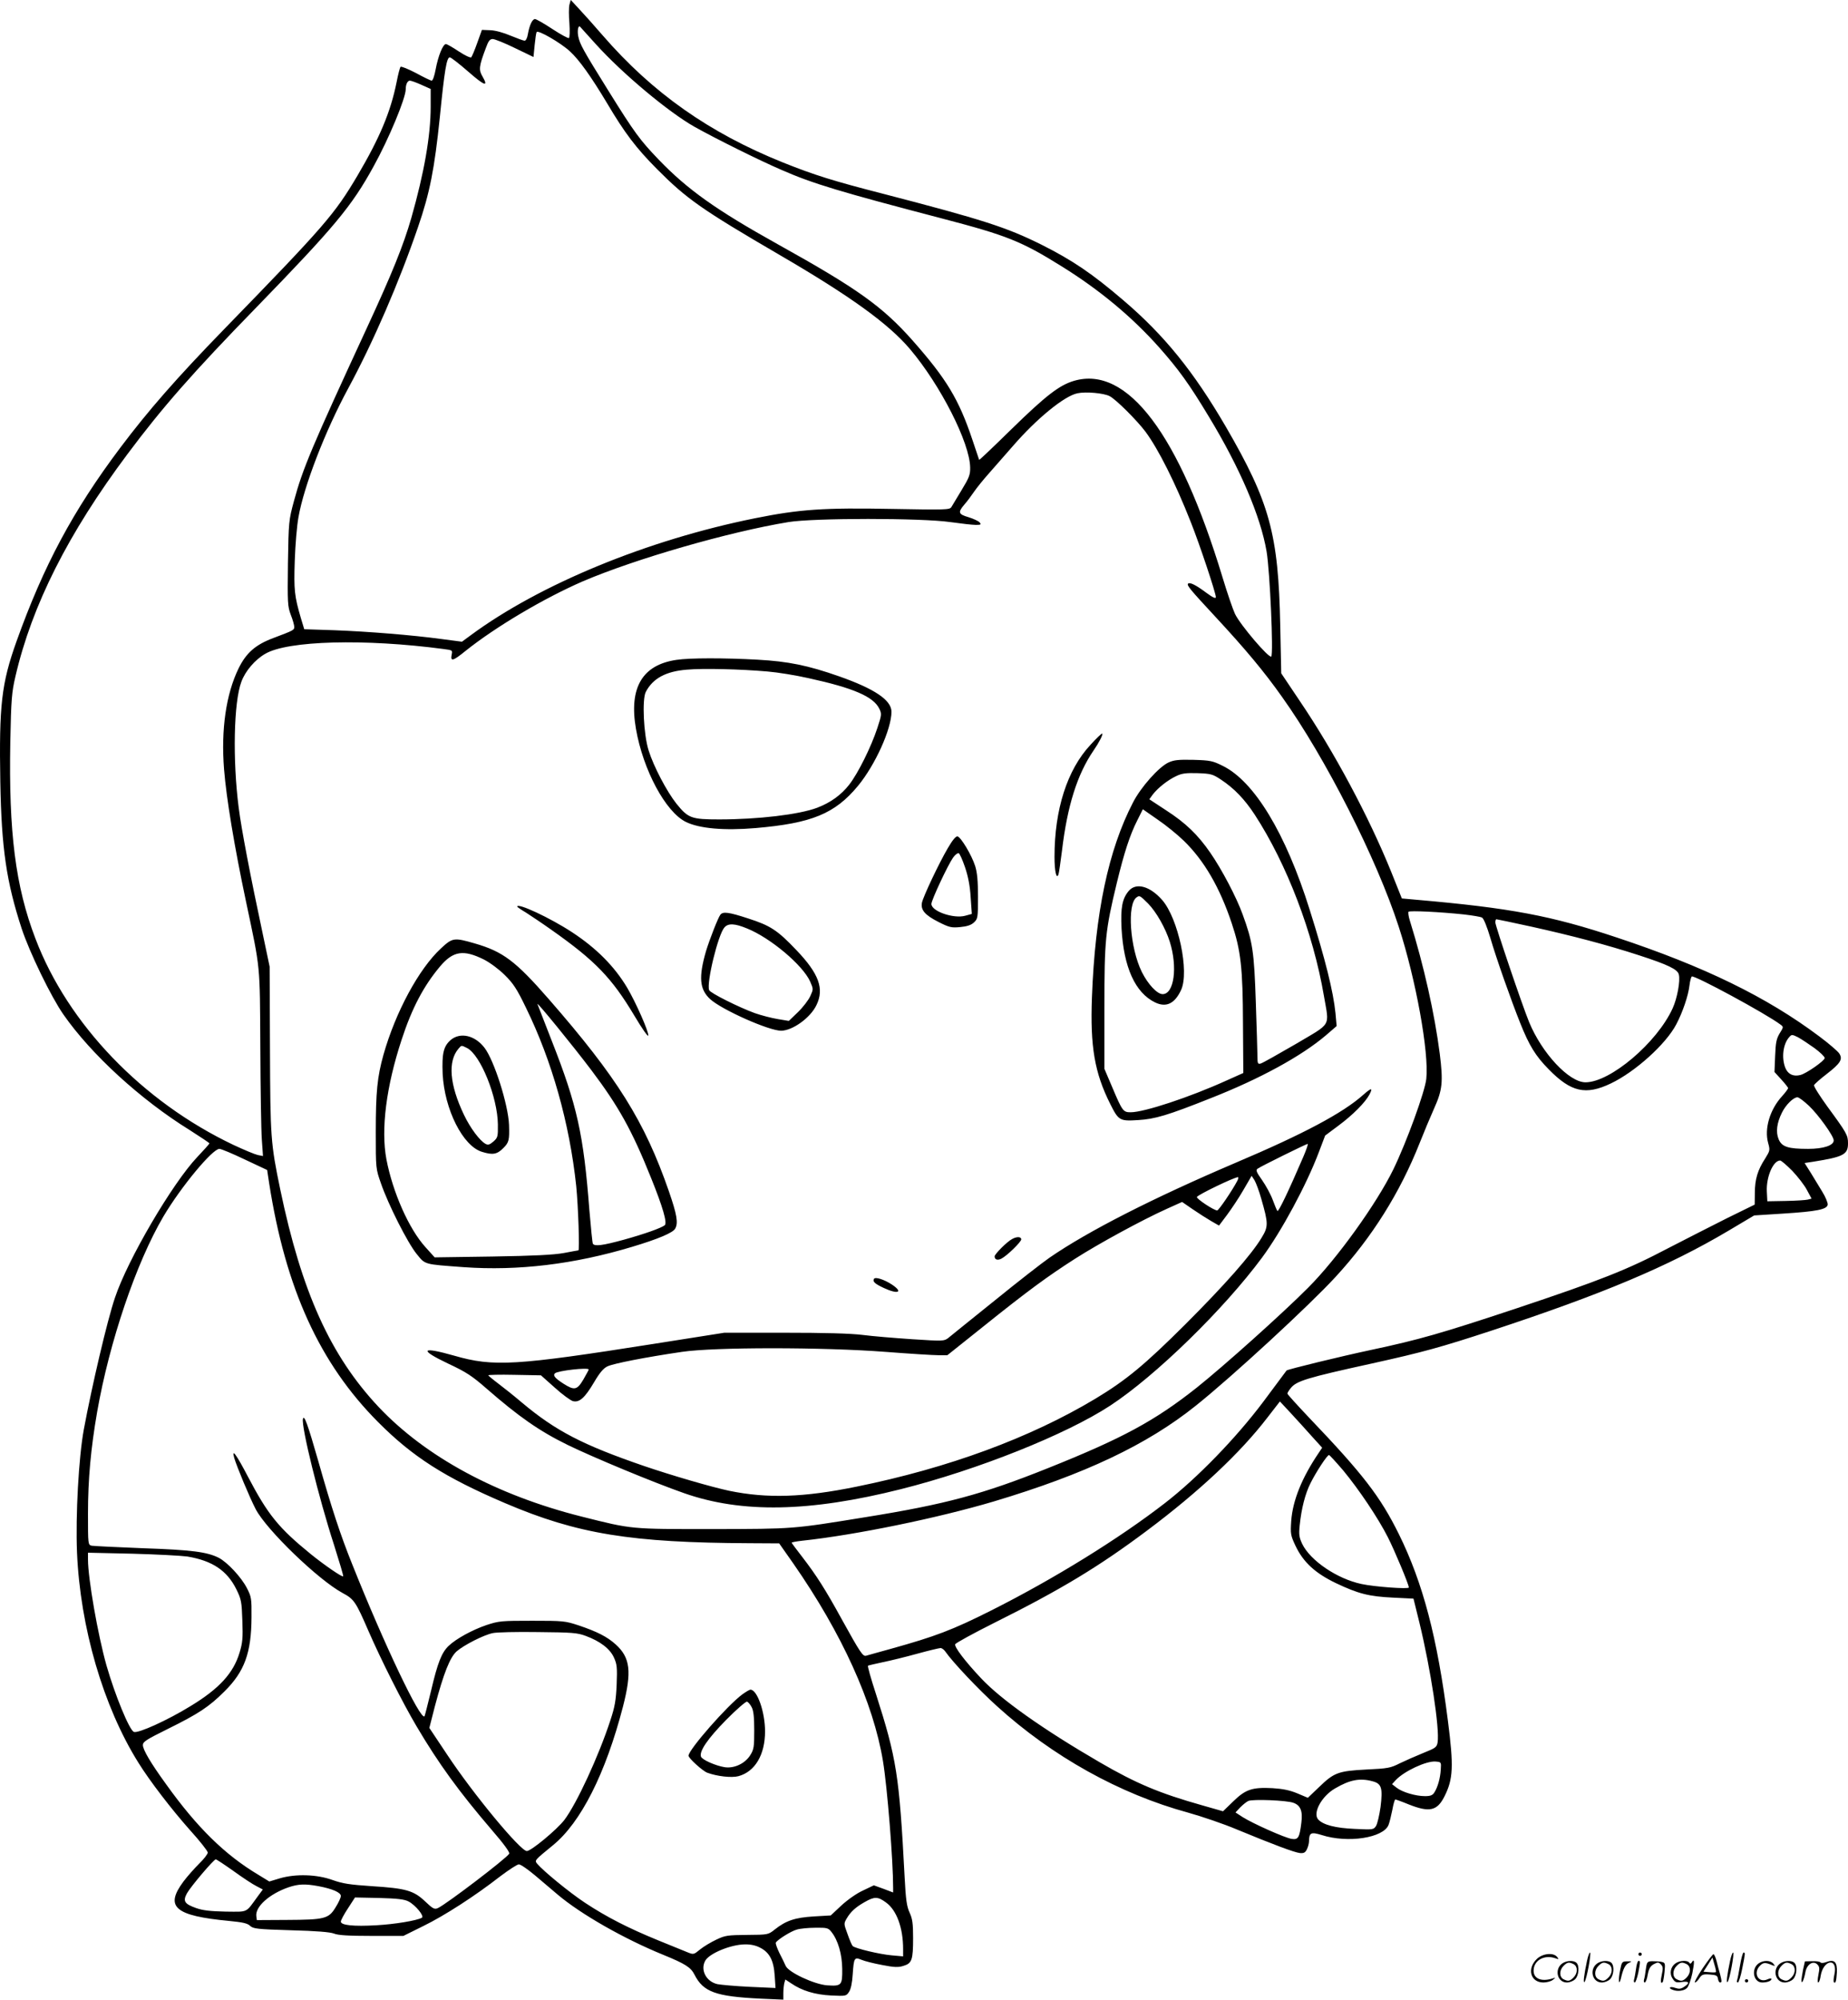 <?xml version="1.0" encoding="UTF-8"?>
<svg xmlns="http://www.w3.org/2000/svg" version="1.0" viewBox="0 0 1110.886 1201.773" preserveAspectRatio="xMidYMid meet">
  <g transform="translate(-1.11,1201.462) scale(0.1,-0.1)" fill="#000000" stroke="none">
    <path d="M3434 11986 c-4 -16 -4 -66 0 -112 3 -45 2 -85 -3 -88 -4 -3 -49 21 -99 54 -50 33 -97 60 -105 60 -16 0 -33 -36 -43 -92 -3 -21 -12 -38 -19 -38 -7 0 -45 14 -84 30 -42 18 -92 32 -122 33 l-51 2 -28 -78 c-15 -43 -32 -82 -36 -87 -5 -4 -38 11 -74 35 -36 24 -71 44 -78 45 -18 0 -47 -71 -62 -152 -7 -38 -17 -68 -24 -68 -6 0 -49 21 -95 46 -46 24 -88 41 -92 37 -4 -4 -15 -46 -24 -93 -36 -179 -102 -335 -234 -559 -139 -235 -198 -303 -797 -919 -292 -300 -462 -495 -629 -717 -285 -379 -462 -710 -625 -1166 -90 -252 -105 -383 -97 -844 7 -401 37 -601 128 -880 48 -145 177 -411 251 -517 167 -240 465 -513 761 -696 64 -41 117 -76 117 -79 0 -3 -33 -40 -73 -82 -149 -157 -419 -617 -495 -846 -46 -135 -138 -528 -187 -791 -31 -169 -50 -516 -41 -739 19 -449 157 -925 369 -1264 69 -111 199 -280 310 -405 59 -65 107 -126 107 -135 0 -9 -23 -39 -51 -66 -28 -28 -71 -76 -95 -108 -114 -153 -53 -206 275 -237 81 -8 109 -14 125 -29 19 -18 42 -21 246 -27 153 -4 236 -11 259 -20 24 -10 86 -14 225 -14 l192 0 119 59 c129 63 313 182 463 299 52 39 102 72 112 72 11 0 54 -30 97 -66 43 -36 105 -89 138 -117 139 -117 396 -264 634 -361 132 -54 165 -75 187 -119 53 -104 127 -131 397 -144 l137 -6 0 39 c0 21 3 49 6 61 l6 21 35 -23 c64 -44 142 -68 240 -73 89 -4 91 -4 108 22 11 16 19 55 22 105 7 101 10 105 54 87 19 -8 75 -22 124 -31 71 -14 97 -15 127 -5 51 15 58 36 58 168 0 87 -4 115 -21 152 -17 37 -23 77 -30 215 -32 612 -48 711 -172 1098 -30 92 -52 169 -48 171 3 2 43 11 89 21 45 9 138 32 207 51 69 19 132 34 140 34 8 0 20 -9 28 -20 45 -65 203 -232 312 -330 333 -302 737 -527 1148 -639 82 -23 215 -68 295 -102 215 -89 343 -137 377 -141 23 -2 32 2 42 22 7 14 13 36 13 50 1 51 12 56 77 36 156 -50 370 -17 401 61 6 15 16 56 23 91 6 34 14 62 18 62 3 0 40 -13 81 -30 124 -49 170 -39 214 48 53 105 56 181 21 454 -64 502 -150 829 -295 1123 -112 226 -215 360 -540 700 -71 75 -130 140 -130 144 0 5 9 20 20 33 34 43 95 62 487 148 312 69 416 98 718 197 668 220 1064 386 1428 602 l153 91 173 11 c204 13 265 25 269 54 1 11 -13 46 -33 78 -19 31 -51 83 -70 115 l-36 57 53 8 c181 29 208 43 208 110 0 49 -7 62 -123 220 -47 65 -84 123 -81 130 3 7 37 37 76 67 84 65 98 89 75 124 -9 13 -63 60 -121 103 -315 236 -690 419 -1218 594 -393 131 -640 177 -1201 226 l-89 8 -64 160 c-135 333 -342 720 -549 1026 l-112 167 -6 288 c-11 550 -63 739 -327 1194 -193 331 -369 549 -615 759 -188 161 -306 241 -493 335 -211 105 -355 151 -952 306 -300 77 -412 112 -602 188 -443 178 -784 418 -1084 764 -49 57 -112 127 -141 158 l-51 55 -8 -29z m159 -237 c159 -176 436 -408 594 -497 125 -70 388 -201 523 -259 187 -82 350 -131 970 -293 382 -100 471 -135 713 -286 227 -141 421 -302 585 -486 117 -132 181 -220 299 -416 187 -308 312 -600 348 -812 20 -120 42 -617 28 -631 -13 -13 -185 188 -218 256 -13 28 -47 127 -75 220 -261 861 -572 1274 -892 1181 -89 -26 -170 -89 -376 -290 -106 -104 -193 -187 -195 -185 -1 2 -19 56 -40 119 -82 245 -156 367 -358 596 -183 207 -333 314 -815 582 -368 205 -540 327 -714 508 -112 117 -143 158 -304 417 -150 241 -170 277 -179 324 -7 35 1 70 12 56 4 -4 46 -51 94 -104z m-156 -43 c56 -51 127 -151 223 -311 107 -181 175 -270 300 -396 180 -181 270 -244 740 -518 424 -247 652 -412 781 -564 184 -217 360 -564 362 -712 1 -43 -6 -61 -51 -135 -28 -47 -56 -93 -62 -103 -10 -16 -32 -17 -353 -11 -416 8 -558 -2 -827 -56 -646 -130 -1293 -396 -1709 -703 l-53 -39 -122 16 c-178 24 -436 45 -644 53 l-182 6 -20 66 c-39 133 -43 170 -37 346 3 94 13 211 22 260 32 186 161 520 299 775 152 281 307 640 420 970 71 206 99 350 131 660 28 282 41 360 60 360 7 0 57 -39 111 -86 98 -86 124 -95 85 -28 -23 39 -21 60 21 171 15 42 24 53 41 53 12 0 72 -24 133 -54 l112 -54 7 71 c4 40 9 75 12 79 8 14 144 -64 200 -116z m-893 -201 l56 -25 0 -107 c0 -176 -40 -400 -116 -667 -48 -167 -117 -337 -267 -661 -331 -716 -386 -846 -439 -1042 -31 -115 -32 -124 -36 -373 -3 -240 -2 -259 17 -310 12 -30 21 -63 21 -73 0 -19 -4 -21 -126 -67 -107 -40 -163 -89 -209 -183 -75 -154 -106 -367 -87 -606 14 -176 62 -464 132 -795 88 -415 83 -369 86 -876 1 -250 5 -500 9 -554 l7 -99 -31 6 c-18 4 -83 31 -147 61 -547 260 -995 726 -1190 1240 -120 313 -161 639 -151 1181 5 260 9 301 31 395 99 427 317 859 673 1335 209 280 395 492 773 880 471 485 575 609 707 850 92 166 193 410 193 463 0 30 11 52 25 52 7 0 38 -11 69 -25z m4137 -1871 c38 -19 164 -145 216 -214 77 -104 179 -306 273 -545 53 -133 150 -425 150 -449 0 -11 -18 -3 -60 28 -60 45 -97 63 -107 53 -9 -10 10 -33 164 -199 179 -193 293 -329 401 -482 260 -364 569 -972 702 -1383 102 -314 182 -753 165 -912 -8 -77 -118 -379 -198 -544 -100 -205 -339 -538 -512 -711 -153 -154 -507 -471 -670 -601 -251 -199 -447 -305 -895 -484 -392 -157 -614 -217 -1100 -295 -437 -71 -425 -70 -915 -71 -497 0 -481 -2 -787 75 -513 129 -938 359 -1222 660 -289 308 -462 691 -590 1305 -58 279 -60 313 -62 845 l-2 495 -41 195 c-75 351 -129 633 -145 760 -37 288 -30 635 16 757 23 64 82 133 143 168 135 80 599 92 1073 29 53 -7 54 -7 48 -35 -8 -42 9 -37 84 24 180 144 472 317 705 418 316 135 877 297 1236 356 151 25 800 25 972 0 65 -9 134 -17 154 -17 30 0 34 2 23 15 -7 8 -37 22 -66 31 -62 18 -66 29 -26 76 16 18 42 53 59 78 17 25 58 75 90 111 32 36 96 110 143 163 142 164 309 301 388 317 51 11 158 1 193 -17z m2129 -3115 c52 -6 101 -14 110 -19 10 -5 30 -55 50 -122 34 -118 125 -376 180 -513 54 -135 92 -197 171 -277 134 -137 222 -157 373 -85 147 70 332 237 394 356 38 72 72 172 79 233 3 27 10 51 14 54 16 9 447 -224 533 -289 19 -14 19 -15 -5 -53 -19 -32 -24 -55 -27 -135 l-4 -97 41 -45 c22 -24 41 -48 41 -52 0 -4 -16 -26 -36 -48 -74 -81 -108 -196 -84 -282 12 -43 11 -46 -18 -93 -45 -69 -62 -125 -62 -206 l-1 -71 -167 -82 c-92 -46 -252 -128 -357 -182 -243 -128 -403 -191 -915 -362 -443 -147 -578 -186 -870 -248 -174 -37 -499 -116 -505 -123 -1 -2 -64 -86 -140 -188 -163 -217 -395 -457 -590 -608 -276 -214 -669 -457 -1047 -647 -231 -116 -333 -155 -603 -230 -71 -20 -138 -38 -147 -41 -20 -6 -35 17 -148 221 -97 177 -152 263 -236 372 -35 45 -64 84 -64 86 0 3 28 8 63 12 319 34 815 136 1152 236 548 164 922 341 1215 576 218 174 684 604 840 774 219 238 387 506 505 804 26 66 65 159 87 208 50 111 55 159 34 328 -31 241 -95 528 -180 801 -8 25 -11 49 -8 53 8 8 191 -1 332 -16z m409 -74 c243 -54 453 -109 646 -172 172 -56 231 -84 238 -115 10 -38 -10 -144 -37 -203 -94 -207 -375 -445 -524 -445 -99 0 -262 175 -339 362 -42 102 -203 578 -203 599 0 10 3 19 6 19 3 0 99 -20 213 -45z m1699 -729 c34 -25 62 -52 62 -60 0 -16 -110 -93 -146 -102 -42 -11 -74 4 -90 41 -25 61 -15 145 23 187 14 16 17 16 52 -1 20 -11 64 -40 99 -65z m-33 -347 c56 -53 147 -179 149 -207 2 -31 -61 -52 -154 -52 -120 0 -158 12 -177 58 -18 43 -11 98 20 160 23 47 69 92 93 92 9 0 39 -23 69 -51z m-9402 -323 l134 -63 12 -79 c99 -635 304 -1084 656 -1437 207 -208 401 -332 762 -486 435 -186 758 -238 1473 -241 l175 -1 85 -121 c291 -418 481 -836 539 -1188 26 -158 61 -595 61 -762 l0 -27 -58 22 -58 21 -65 -31 c-38 -17 -93 -56 -130 -90 l-64 -60 -103 -6 c-112 -7 -166 -25 -233 -78 -40 -32 -41 -32 -167 -33 -116 -1 -132 -3 -184 -28 -32 -15 -76 -41 -98 -59 -39 -32 -40 -32 -77 -17 -21 9 -100 41 -177 72 -176 72 -308 139 -438 225 -94 62 -251 191 -288 235 -16 20 -16 20 94 110 169 137 318 433 422 834 54 210 44 295 -44 374 -51 46 -112 77 -222 114 -82 27 -93 28 -280 28 -185 0 -199 -1 -275 -26 -85 -29 -182 -82 -227 -125 -42 -40 -66 -101 -105 -267 -20 -83 -38 -153 -40 -156 -24 -27 -243 433 -434 912 -71 176 -125 340 -205 623 -63 220 -85 281 -92 252 -10 -47 95 -474 187 -757 32 -102 58 -187 55 -189 -6 -6 -111 66 -194 133 -194 158 -258 236 -380 469 -68 130 -98 171 -81 110 16 -54 93 -239 129 -308 65 -125 378 -427 524 -505 67 -36 78 -52 153 -225 76 -175 207 -435 290 -575 133 -225 255 -393 453 -624 71 -82 109 -134 104 -142 -15 -27 -377 -303 -429 -327 -20 -9 -30 -4 -77 41 -69 65 -115 78 -321 91 -132 9 -173 15 -235 37 -94 34 -221 38 -317 10 l-63 -19 -67 41 c-199 119 -367 283 -553 543 -93 128 -140 208 -140 236 0 20 21 33 148 96 186 92 249 133 343 227 120 119 161 231 162 445 1 113 -1 123 -27 174 -34 67 -118 156 -169 183 -71 36 -164 48 -457 58 -157 6 -295 13 -307 15 -23 5 -23 7 -23 193 0 207 17 391 55 611 74 422 234 895 398 1174 106 179 295 407 337 407 11 0 80 -29 153 -64z m9302 -68 c33 -35 73 -86 88 -115 l28 -52 -23 -6 c-13 -3 -72 -7 -133 -8 l-110 -2 -3 60 c-4 86 38 185 80 185 7 0 39 -28 73 -62z m-2885 -1599 l59 -65 -20 -30 c-102 -150 -157 -287 -166 -410 -5 -77 -4 -86 25 -148 47 -100 119 -166 244 -226 135 -64 198 -80 344 -87 l122 -6 36 -146 c67 -276 122 -635 109 -718 -5 -29 -12 -34 -87 -64 -44 -18 -108 -46 -141 -62 -55 -28 -72 -31 -200 -37 -169 -9 -194 -18 -284 -105 l-68 -65 -64 27 c-46 19 -87 27 -149 31 -121 6 -161 -7 -235 -79 l-62 -60 -126 36 c-255 72 -394 130 -616 259 -339 197 -592 376 -712 504 -98 104 -162 189 -156 205 3 7 110 66 238 130 397 198 627 337 914 552 313 234 562 468 724 679 l76 98 68 -73 c38 -41 95 -104 127 -140z m185 -201 c96 -116 210 -286 269 -402 41 -81 126 -284 126 -302 0 -11 -207 4 -285 21 -146 31 -307 140 -356 241 -18 39 -21 55 -15 112 10 99 33 190 65 253 34 68 100 169 111 169 4 0 42 -42 85 -92z m-6947 -518 c149 -25 238 -84 294 -197 30 -61 32 -75 36 -189 4 -104 1 -133 -17 -192 -37 -123 -122 -216 -293 -320 -138 -85 -316 -166 -342 -156 -27 10 -114 222 -165 400 -52 184 -111 523 -111 636 l0 41 268 -6 c147 -4 295 -12 330 -17z m2394 -477 c87 -32 147 -78 170 -131 18 -39 20 -60 16 -161 -4 -95 -11 -134 -37 -213 -71 -218 -204 -505 -278 -602 -45 -58 -199 -186 -225 -186 -38 0 -319 338 -478 578 l-108 162 33 129 c53 200 91 295 131 331 44 38 163 99 218 110 22 5 145 8 271 6 205 -2 236 -4 287 -23z m5140 -803 c-3 -52 -18 -105 -38 -137 -11 -18 -24 -23 -57 -23 -56 0 -137 24 -171 51 l-27 21 23 25 c50 53 182 115 238 111 35 -3 35 -3 32 -48z m-409 -71 c53 -14 61 -40 47 -154 -7 -49 -19 -101 -27 -114 -15 -23 -18 -23 -127 -18 -117 5 -191 24 -221 57 -34 38 20 139 101 186 90 53 151 64 227 43z m-477 -129 c43 -15 57 -50 48 -119 -11 -91 -19 -104 -58 -98 -41 6 -235 93 -295 131 l-43 28 28 30 c16 16 38 34 49 39 26 12 231 4 271 -11z m-6370 -411 c54 -39 116 -80 137 -90 l38 -20 -31 -42 c-74 -101 -54 -92 -192 -91 -92 2 -137 7 -177 21 -71 25 -82 42 -56 89 22 40 161 204 173 204 5 0 53 -32 108 -71z m509 -90 c85 -16 135 -38 135 -59 0 -10 -14 -41 -32 -69 -41 -68 -66 -74 -293 -75 l-180 -1 -3 23 c-8 57 78 134 193 174 59 20 100 22 180 7z m542 -92 c42 -22 97 -89 80 -98 -31 -17 -163 -39 -273 -45 -138 -8 -214 0 -214 22 0 8 19 44 43 80 l42 65 145 -3 c110 -3 153 -8 177 -21z m2870 -6 c64 -46 103 -152 103 -280 l0 -44 -67 6 c-73 6 -222 42 -236 56 -5 5 -19 37 -31 72 -23 62 -23 63 -5 94 24 41 54 68 109 99 58 33 78 33 127 -3z m-328 -177 c40 -50 64 -134 65 -222 1 -99 -4 -105 -91 -99 -78 6 -232 78 -249 117 -6 14 -23 49 -38 78 -14 29 -24 57 -21 62 12 19 92 69 126 78 19 6 69 11 111 11 71 1 78 -1 97 -25z m-430 -94 c58 -29 83 -77 89 -168 l5 -75 -156 7 c-85 4 -172 12 -193 16 -67 15 -104 84 -74 140 23 44 153 98 238 99 34 1 66 -6 91 -19z M4078 8049 c-206 -30 -287 -167 -244 -415 43 -247 178 -499 300 -559 81 -40 231 -53 419 -37 338 29 477 86 616 254 103 125 201 341 201 445 0 70 -102 138 -315 213 -188 66 -307 90 -490 100 -201 11 -407 11 -487 -1z m547 -70 c61 -5 171 -23 246 -40 270 -59 391 -111 426 -184 15 -31 14 -37 -12 -116 -37 -113 -116 -272 -169 -340 -49 -63 -114 -109 -193 -139 -109 -41 -356 -70 -588 -70 -168 0 -187 7 -258 95 -57 72 -137 223 -167 320 -30 94 -40 306 -17 351 42 81 120 124 247 134 98 9 326 3 485 -11z M6566 7538 c-140 -150 -216 -389 -216 -673 0 -87 12 -139 24 -105 3 8 12 72 21 142 32 270 92 459 189 601 34 49 59 98 53 103 -2 3 -35 -28 -71 -68z M7035 7432 c-58 -27 -166 -148 -213 -240 -148 -285 -228 -664 -247 -1172 -11 -295 16 -453 110 -640 50 -100 57 -104 167 -97 102 6 177 28 438 132 295 116 544 252 691 377 l65 56 -7 78 c-13 129 -61 323 -155 621 -144 460 -333 772 -523 865 -60 30 -75 33 -176 36 -91 2 -117 -1 -150 -16z m316 -103 c80 -53 142 -118 203 -211 193 -297 351 -710 416 -1091 32 -187 49 -157 -170 -287 -105 -61 -199 -114 -210 -117 -18 -5 -20 0 -20 43 0 27 -5 175 -10 329 -10 302 -19 360 -79 524 -37 103 -125 270 -194 370 -75 109 -149 180 -265 255 l-102 67 21 29 c30 39 90 87 142 111 33 16 59 19 128 17 80 -3 90 -6 140 -39z m-223 -368 c122 -119 215 -279 287 -494 55 -164 67 -268 68 -606 l2 -295 -105 -47 c-219 -99 -491 -189 -572 -189 -45 0 -50 6 -112 153 l-46 108 0 368 c0 410 5 461 75 751 44 181 78 286 122 373 l34 68 89 -62 c49 -33 120 -91 158 -128z M6796 6660 c-39 -47 -49 -100 -43 -225 13 -234 82 -387 202 -445 67 -32 118 -7 156 75 51 110 -17 430 -114 541 -74 84 -157 106 -201 54z m117 -76 c49 -50 104 -147 130 -229 48 -153 26 -315 -43 -315 -33 0 -88 59 -125 133 -72 146 -90 410 -31 449 17 12 20 11 69 -38z M5709 6918 c-54 -92 -148 -291 -156 -329 -8 -43 18 -74 99 -115 65 -33 78 -36 131 -31 42 4 66 12 83 28 23 22 24 28 24 155 0 97 -5 146 -17 184 -21 66 -86 174 -106 178 -10 2 -30 -22 -58 -70z m103 -115 c19 -56 30 -113 34 -181 l7 -100 -40 -11 c-70 -19 -203 27 -203 71 0 23 99 234 130 278 12 17 27 29 34 27 6 -2 23 -40 38 -84z M3120 6566 c0 -2 24 -19 53 -36 28 -18 97 -64 152 -103 264 -186 363 -288 501 -519 44 -74 80 -126 82 -117 4 22 -76 202 -127 288 -77 129 -186 238 -331 333 -131 86 -330 179 -330 154z M4342 6518 c-14 -17 -66 -151 -87 -220 -45 -156 -39 -229 25 -288 70 -64 353 -190 427 -190 69 1 176 78 212 154 48 98 15 189 -121 331 -113 119 -156 147 -290 190 -116 38 -150 42 -166 23z m159 -83 c142 -57 336 -221 380 -319 20 -46 20 -46 1 -88 -11 -24 -44 -67 -74 -96 l-55 -53 -66 11 c-37 6 -99 22 -139 36 -96 35 -268 121 -274 138 -17 44 54 335 92 377 23 26 62 24 135 -6z M2662 6315 c-133 -123 -273 -382 -346 -640 -37 -133 -46 -222 -46 -465 0 -218 0 -219 31 -307 44 -128 161 -359 215 -425 53 -65 41 -61 284 -79 324 -23 661 17 1010 122 157 47 247 85 260 110 19 34 10 85 -38 224 -146 421 -311 684 -722 1155 -199 228 -275 286 -446 335 -124 36 -133 34 -202 -30z m258 -67 c37 -19 91 -59 125 -93 51 -50 73 -83 127 -195 157 -320 263 -697 303 -1074 12 -121 21 -386 13 -386 -2 0 -41 -7 -88 -16 -62 -11 -179 -17 -431 -21 l-345 -5 -55 61 c-100 110 -197 330 -235 528 -34 181 -1 438 91 718 62 190 132 323 231 441 79 94 141 103 264 42z m646 -665 c164 -218 244 -361 359 -648 71 -176 98 -270 82 -284 -22 -17 -120 -52 -246 -87 -128 -35 -175 -41 -186 -24 -3 5 -12 96 -21 202 -35 455 -73 628 -226 1017 -44 113 -83 213 -86 221 -8 21 213 -250 324 -397z M2721 5765 c-44 -38 -54 -82 -49 -204 11 -215 122 -435 237 -469 64 -20 90 -15 127 22 35 35 38 48 35 141 -5 121 -89 386 -147 462 -57 75 -145 96 -203 48z m98 -49 c81 -42 183 -295 185 -459 1 -74 -1 -80 -27 -103 -22 -19 -32 -22 -47 -14 -35 19 -92 95 -130 175 -87 182 -98 322 -32 398 18 21 16 20 51 3z M8205 5434 c-121 -108 -357 -234 -765 -407 -497 -212 -888 -411 -1120 -571 -42 -29 -190 -144 -329 -257 -139 -112 -265 -213 -279 -225 -26 -20 -31 -20 -217 -8 -104 7 -239 18 -300 26 -73 9 -230 13 -470 13 l-360 0 -425 -67 c-831 -131 -962 -139 -1198 -71 -200 57 -215 37 -36 -48 107 -50 142 -73 228 -148 195 -170 319 -257 491 -341 154 -75 515 -225 698 -289 347 -122 756 -114 1304 24 461 116 992 328 1258 502 273 179 682 578 913 890 118 160 267 437 341 633 l38 100 79 59 c88 65 163 141 188 189 21 41 11 40 -39 -4z m-359 -371 c-86 -200 -149 -333 -156 -326 -4 4 -16 34 -28 66 -12 33 -41 86 -64 119 -35 49 -39 61 -27 69 21 15 293 149 301 149 4 0 -8 -35 -26 -77z m-253 -253 c43 -149 43 -167 2 -234 -61 -102 -222 -284 -459 -521 -244 -243 -355 -335 -541 -447 -392 -235 -883 -416 -1435 -528 -318 -65 -536 -72 -765 -25 -104 22 -345 92 -512 149 -370 127 -531 211 -733 380 -47 40 -111 91 -143 115 -32 24 -59 47 -61 50 -2 3 68 5 156 3 l161 -3 83 -74 c45 -41 95 -77 109 -81 39 -10 72 20 127 113 34 58 57 85 81 96 35 17 229 55 447 87 194 29 848 29 1225 0 143 -11 285 -20 316 -20 l55 0 213 170 c273 219 391 305 555 410 141 90 401 232 552 300 l91 41 64 -44 c35 -24 85 -56 111 -71 l47 -27 48 64 c26 35 71 102 98 149 l50 86 17 -26 c9 -15 28 -65 41 -112z m-144 108 c-31 -59 -112 -178 -121 -178 -20 0 -128 72 -122 81 9 15 223 118 247 119 4 0 2 -10 -4 -22z m-3899 -1134 c0 -3 -15 -30 -32 -60 -38 -64 -54 -67 -120 -25 -51 33 -64 49 -51 62 16 16 203 37 203 23z M6095 4568 c-31 -16 -105 -91 -105 -104 0 -20 18 -26 42 -13 34 18 118 100 118 115 0 17 -27 18 -55 2z M5265 4329 c-10 -16 5 -30 59 -55 86 -40 119 -26 48 21 -46 30 -99 47 -107 34z M4474 1832 c-90 -66 -324 -333 -324 -369 0 -15 84 -91 112 -102 59 -22 147 -32 188 -21 100 27 160 129 160 269 0 117 -47 251 -88 251 -5 0 -27 -13 -48 -28z m56 -78 c11 -21 15 -61 15 -139 0 -99 -2 -114 -24 -149 -31 -50 -97 -81 -154 -72 -55 9 -134 44 -142 63 -12 32 40 108 151 221 62 63 119 112 126 110 7 -3 20 -18 28 -34z M9551 230 c-18 -85 -24 -135 -15 -127 12 11 43 177 33 177 -4 0 -12 -22 -18 -50z M9860 270 c0 -5 5 -10 10 -10 6 0 10 5 10 10 0 6 -4 10 -10 10 -5 0 -10 -4 -10 -10z M10411 230 c-18 -85 -24 -135 -15 -127 12 11 43 177 33 177 -4 0 -12 -22 -18 -50z M10471 203 c-7 -42 -15 -82 -18 -90 -3 -7 -1 -13 5 -13 5 0 17 37 26 83 19 95 19 97 8 97 -4 0 -14 -34 -21 -77z M9251 243 c-63 -59 -40 -143 38 -143 20 0 46 7 57 16 18 14 18 15 -6 7 -64 -19 -110 0 -110 48 0 61 63 98 130 75 22 -8 23 -7 11 8 -22 27 -85 21 -120 -11z M10246 185 c-31 -47 -52 -85 -46 -85 5 0 17 11 26 25 15 23 23 26 63 23 39 -3 46 -6 49 -25 2 -13 8 -23 13 -23 11 0 11 6 0 50 -6 19 -15 54 -21 78 -6 23 -14 42 -19 42 -4 0 -33 -38 -65 -85z m80 -22 c-2 -3 -20 -3 -40 -1 l-35 3 27 42 27 43 12 -42 c7 -23 11 -43 9 -45z M9403 215 c-50 -35 -31 -115 27 -115 17 0 39 9 50 20 22 22 27 79 8 98 -16 16 -59 15 -85 -3z m68 -5 c25 -14 25 -54 -1 -80 -23 -23 -33 -24 -61 -10 -25 14 -25 54 1 80 23 23 33 24 61 10z M9613 215 c-50 -35 -31 -115 27 -115 17 0 39 9 50 20 22 22 27 79 8 98 -16 16 -59 15 -85 -3z m68 -5 c25 -14 25 -54 -1 -80 -23 -23 -33 -24 -61 -10 -25 14 -25 54 1 80 23 23 33 24 61 10z M9750 173 c-12 -56 -8 -100 5 -48 13 57 26 83 48 93 20 9 19 10 -10 9 -31 0 -33 -2 -43 -54z M9846 183 c-4 -27 -9 -56 -12 -65 -3 -10 -1 -18 4 -18 5 0 14 26 21 57 13 68 13 73 2 73 -5 0 -12 -21 -15 -47z M9905 181 c-3 -25 -8 -54 -11 -63 -3 -10 -1 -18 4 -18 6 0 14 21 18 47 7 36 15 51 36 63 25 13 29 13 43 -1 13 -13 14 -24 6 -60 -9 -41 -8 -59 5 -47 3 3 8 31 11 61 5 53 4 56 -18 61 -13 3 -38 4 -56 4 -29 -1 -32 -4 -38 -47z M10083 215 c-30 -21 -38 -62 -17 -92 14 -22 21 -25 55 -20 45 6 50 -5 14 -29 -20 -13 -31 -14 -55 -6 -30 11 -44 -1 -14 -12 30 -12 71 -6 87 12 9 10 23 49 31 87 14 68 13 93 -3 66 -6 -9 -11 -10 -15 -2 -10 16 -58 14 -83 -4z m68 -5 c25 -14 25 -54 -1 -80 -23 -23 -33 -24 -61 -10 -25 14 -25 54 1 80 23 23 33 24 61 10z M10583 215 c-47 -33 -32 -115 21 -115 31 0 56 10 56 21 0 5 -11 4 -24 -2 -55 -25 -89 38 -45 82 20 20 31 21 74 3 18 -7 18 -6 6 9 -17 21 -59 22 -88 2z M10713 215 c-50 -35 -31 -115 27 -115 17 0 39 9 50 20 22 22 27 79 8 98 -16 16 -59 15 -85 -3z m68 -5 c25 -14 25 -54 -1 -80 -23 -23 -33 -24 -61 -10 -25 14 -25 54 1 80 23 23 33 24 61 10z M10850 178 c-5 -27 -10 -57 -10 -66 1 -27 16 5 24 51 9 47 47 71 72 45 13 -13 14 -24 6 -62 -5 -25 -6 -46 -1 -46 5 0 12 19 15 42 7 43 33 78 59 78 23 0 33 -29 23 -73 -5 -22 -6 -42 -3 -45 10 -11 15 6 18 58 3 64 -15 81 -63 63 -18 -7 -32 -7 -36 -2 -3 5 -25 8 -49 7 l-44 -1 -11 -49z M10500 110 c0 -5 5 -10 10 -10 6 0 10 5 10 10 0 6 -4 10 -10 10 -5 0 -10 -4 -10 -10z"></path>
  </g>
</svg>
